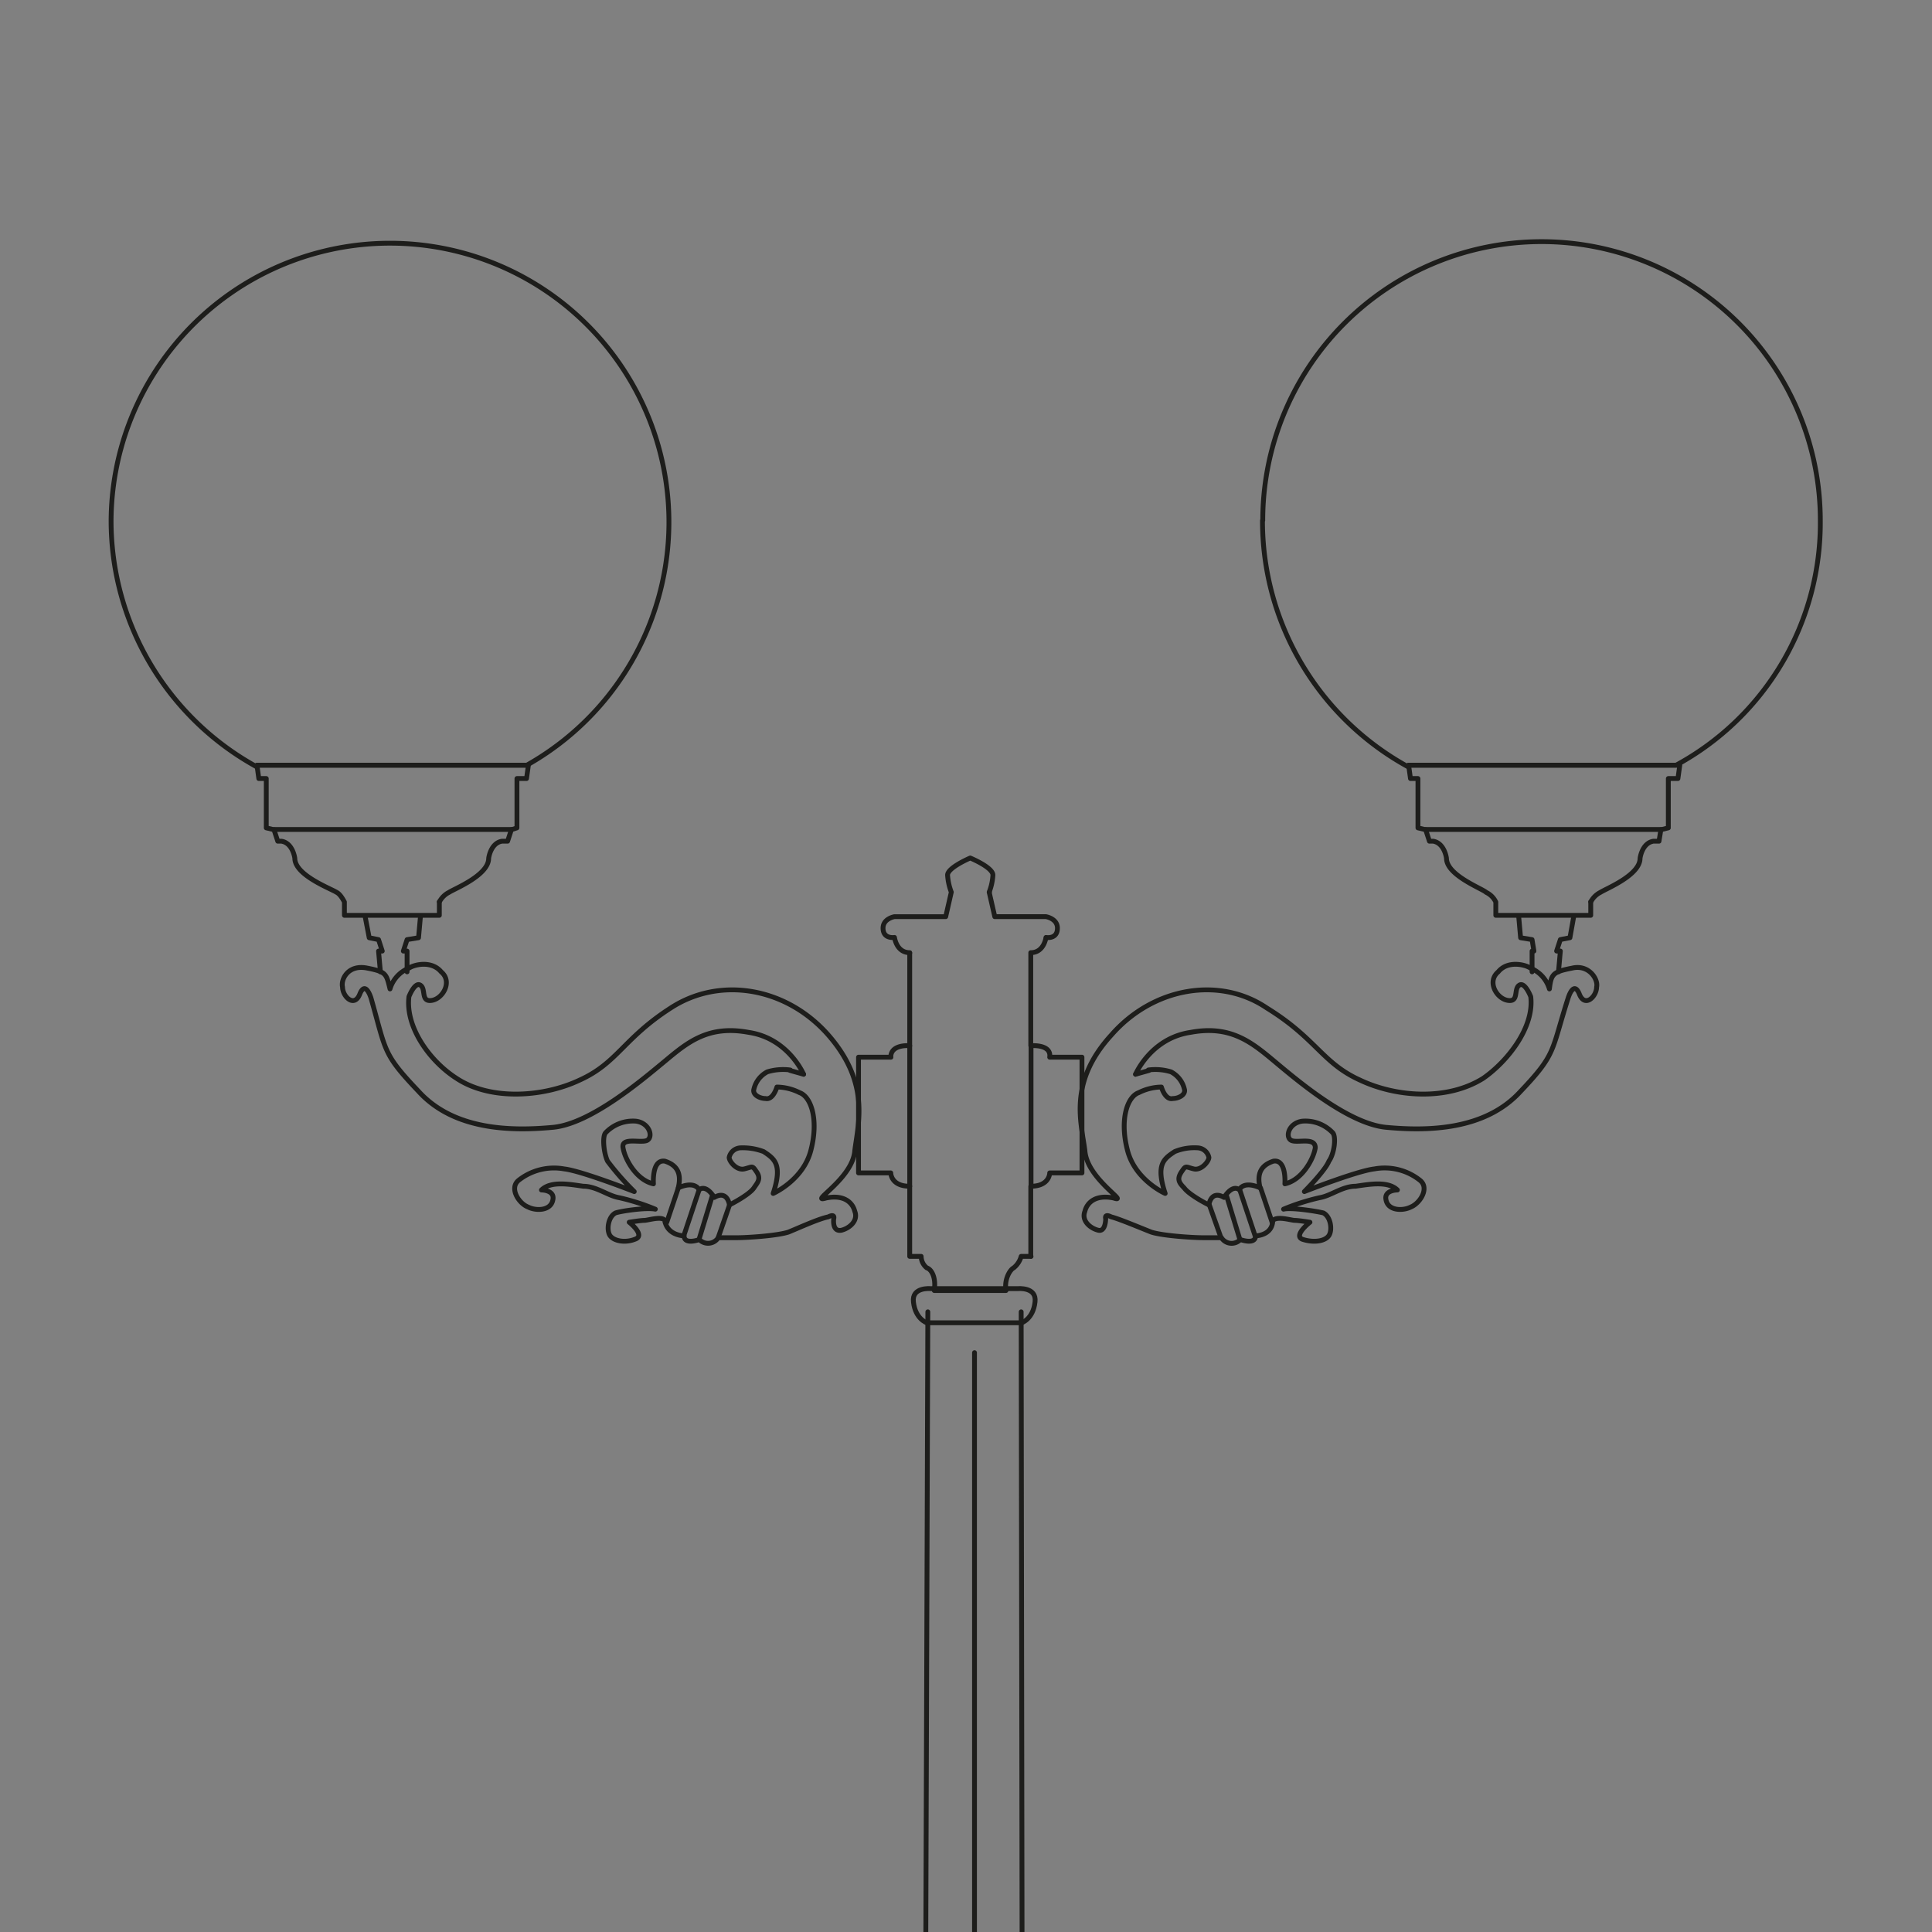 <svg xmlns="http://www.w3.org/2000/svg" xmlns:xlink="http://www.w3.org/1999/xlink" width="400" height="400" viewBox="0 0 400 400">
  <rect x="0" y="0" width="400" height="400" fill="#808080" stroke="none"/>
  <defs>
    <clipPath id="clip-Amalfi_Mini_4">
      <rect width="400" height="400"/>
    </clipPath>
  </defs>
  <g id="Amalfi_Mini_4" data-name="Amalfi Mini – 4" clip-path="url(#clip-Amalfi_Mini_4)">
    <g id="Livello_1" transform="translate(23 50)">
      <g id="Raggruppa_61" data-name="Raggruppa 61" transform="translate(135.257 622.184)">
        <line id="Linea_552" data-name="Linea 552" x2="61.004" transform="translate(12.587 45.822)" fill="none" stroke="#1d1d1b" stroke-linecap="round" stroke-linejoin="round" stroke-width="1"/>
        <path id="Tracciato_824" data-name="Tracciato 824" d="M50.672,129.205v-3.092l-2.54-.773-.552-4.141H38.03" transform="translate(35.561 -75.378)" fill="none" stroke="#1d1d1b" stroke-linecap="round" stroke-linejoin="round" stroke-width="1" fill-rule="evenodd"/>
        <path id="Tracciato_825" data-name="Tracciato 825" d="M48.8,151.986s-13.636-8.005-13.139-37.6" transform="translate(24.791 -106.164)" fill="none" stroke="#1d1d1b" stroke-linecap="round" stroke-linejoin="round" stroke-width="1" fill-rule="evenodd"/>
        <path id="Tracciato_826" data-name="Tracciato 826" d="M39.457,121.181l-.5-7.729L34.82,112.9" transform="translate(21.05 -112.9)" fill="none" stroke="#1d1d1b" stroke-linecap="round" stroke-linejoin="round" stroke-width="1" fill-rule="evenodd"/>
        <path id="Tracciato_827" data-name="Tracciato 827" d="M34,112.9l-4.085.552-.552,7.729" transform="translate(-3.633 -112.9)" fill="none" stroke="#1d1d1b" stroke-linecap="round" stroke-linejoin="round" stroke-width="1" fill-rule="evenodd"/>
        <path id="Tracciato_828" data-name="Tracciato 828" d="M40.119,114.4c.5,29.591-13.139,37.6-13.139,37.6" transform="translate(-14.393 -106.119)" fill="none" stroke="#1d1d1b" stroke-linecap="round" stroke-linejoin="round" stroke-width="1" fill-rule="evenodd"/>
        <path id="Tracciato_829" data-name="Tracciato 829" d="M37.287,121.2h-9.5l-.5,4.141-2.595.773v3.092h86.234" transform="translate(-24.7 -75.378)" fill="none" stroke="#1d1d1b" stroke-linecap="round" stroke-linejoin="round" stroke-width="1" fill-rule="evenodd"/>
        <line id="Linea_553" data-name="Linea 553" x1="25.506" transform="translate(30.364)" fill="none" stroke="#1d1d1b" stroke-linecap="round" stroke-linejoin="round" stroke-width="1"/>
        <line id="Linea_554" data-name="Linea 554" x1="79.664" transform="translate(3.147 49.576)" fill="none" stroke="#1d1d1b" stroke-linecap="round" stroke-linejoin="round" stroke-width="1"/>
        <path id="Tracciato_830" data-name="Tracciato 830" d="M29.46,113s6.4,2.65,6.4,9.109-.5,25.947-4.472,35.443" transform="translate(-3.181 -112.448)" fill="none" stroke="#1d1d1b" stroke-linecap="round" stroke-linejoin="round" stroke-width="1" fill-rule="evenodd"/>
        <path id="Tracciato_831" data-name="Tracciato 831" d="M41.03,112.95s-6.68,2.65-6.68,9.109.5,25.947,4.472,35.443" transform="translate(18.925 -112.674)" fill="none" stroke="#1d1d1b" stroke-linecap="round" stroke-linejoin="round" stroke-width="1" fill-rule="evenodd"/>
        <path id="Tracciato_832" data-name="Tracciato 832" d="M30.72,120.935s7.011-8.005,9.992-8.005,9.993,7.011,9.993,7.011" transform="translate(2.515 -112.764)" fill="none" stroke="#1d1d1b" stroke-linecap="round" stroke-linejoin="round" stroke-width="1" fill-rule="evenodd"/>
      </g>
      <line id="Linea_555" data-name="Linea 555" x1="0.607" y1="426.917" transform="translate(188.422 221.601)" fill="none" stroke="#1d1d1b" stroke-linecap="round" stroke-linejoin="round" stroke-width="1"/>
      <line id="Linea_556" data-name="Linea 556" x1="1.38" y2="426.917" transform="translate(167.719 221.601)" fill="none" stroke="#1d1d1b" stroke-linecap="round" stroke-linejoin="round" stroke-width="1"/>
      <line id="Linea_557" data-name="Linea 557" y1="419.905" transform="translate(178.761 230.048)" fill="none" stroke="#1d1d1b" stroke-linecap="round" stroke-width="1"/>
      <g id="Raggruppa_62" data-name="Raggruppa 62" transform="translate(165.194 401.908)">
        <path id="Tracciato_833" data-name="Tracciato 833" d="M55.007,92.875s2.429.331,2.429-3.478c0-3.478-2.429-4.2-2.429-4.2V80.674s2.429-.331,2.429-3.478A5.112,5.112,0,0,0,55.007,73H32.261a5.2,5.2,0,0,0-2.1,4.2c0,3.147,2.1,3.478,2.1,3.478V85.2a3.9,3.9,0,0,0-2.1,4.2c.331,3.865,2.1,3.478,2.1,3.478Z" transform="translate(-30.123 -73)" fill="#fff" stroke="#1d1d1b" stroke-linecap="round" stroke-linejoin="round" stroke-width="1" fill-rule="evenodd"/>
        <line id="Linea_558" data-name="Linea 558" x1="23.739" transform="translate(1.807 12.146)" fill="#fff" stroke="#1d1d1b" stroke-linecap="round" stroke-linejoin="round" stroke-width="1"/>
        <path id="Tracciato_834" data-name="Tracciato 834" d="M30.51,74.38h0Z" transform="translate(-28.371 -66.761)" fill="#fff" stroke="#1d1d1b" stroke-linecap="round" stroke-linejoin="round" stroke-width="1" fill-rule="evenodd"/>
      </g>
      <g id="Raggruppa_68" data-name="Raggruppa 68" transform="translate(0 0)">
        <g id="Raggruppa_63" data-name="Raggruppa 63" transform="translate(30.198 108.427)">
          <path id="Tracciato_835" data-name="Tracciato 835" d="M61.871,19.84l-.386,2.76H59.5V32.814l-1.159.386-.773,2.374H56.405c-2.374.386-2.76,3.533-2.76,3.533,0,3.533-7.067,6.294-8.226,7.067a4.529,4.529,0,0,0-1.987,1.987v2.76H23.778v-2.76s-.773-1.6-1.6-1.987c-1.159-.773-8.668-3.533-8.668-7.067,0,0-.386-3.147-2.76-3.533H9.976L9.2,33.2l-1.6-.386V22.6H6.056L5.67,19.84H61.816Z" transform="translate(-5.67 -19.84)" fill="none" stroke="#1d1d1b" stroke-linecap="round" stroke-linejoin="round" stroke-width="1" fill-rule="evenodd"/>
          <line id="Linea_559" data-name="Linea 559" x1="49.079" transform="translate(3.588 13.305)" fill="none" stroke="#1d1d1b" stroke-linecap="round" stroke-width="1"/>
          <path id="Tracciato_836" data-name="Tracciato 836" d="M28.6,24.96h0Z" transform="translate(9.158 3.306)" fill="none" stroke="#1d1d1b" stroke-linecap="round" stroke-linejoin="round" stroke-width="1" fill-rule="evenodd"/>
        </g>
        <g id="Raggruppa_64" data-name="Raggruppa 64" transform="translate(268.638 108.427)">
          <path id="Tracciato_837" data-name="Tracciato 837" d="M105.006,19.84l-.386,2.76h-1.987V32.814l-1.546.386-.386,2.374H99.54c-2.374.386-2.76,3.533-2.76,3.533,0,3.533-7.066,6.294-8.226,7.067a4.529,4.529,0,0,0-1.987,1.987v2.76H66.913v-2.76a4.218,4.218,0,0,0-1.987-1.987c-.773-.773-8.226-3.533-8.226-7.067,0,0-.386-3.147-2.76-3.533h-.773L52.393,33.2l-1.6-.386V22.6H49.246l-.386-2.76Z" transform="translate(-48.86 -19.84)" fill="none" stroke="#1d1d1b" stroke-linecap="round" stroke-linejoin="round" stroke-width="1" fill-rule="evenodd"/>
          <line id="Linea_560" data-name="Linea 560" x1="48.693" transform="translate(3.533 13.305)" fill="none" stroke="#1d1d1b" stroke-linecap="round" stroke-width="1"/>
          <path id="Tracciato_838" data-name="Tracciato 838" d="M71.784,24.96h0Z" transform="translate(-34.077 3.306)" fill="none" stroke="#1d1d1b" stroke-linecap="round" stroke-linejoin="round" stroke-width="1" fill-rule="evenodd"/>
        </g>
        <g id="Raggruppa_65" data-name="Raggruppa 65" transform="translate(200.63 139.84)">
          <line id="Linea_561" data-name="Linea 561" x1="3.147" y1="9.44" transform="translate(33.061 56.532)" fill="none" stroke="#1d1d1b" stroke-linecap="round" stroke-width="1"/>
          <line id="Linea_562" data-name="Linea 562" x1="2.76" y1="9.054" transform="translate(30.301 57.691)" fill="none" stroke="#1d1d1b" stroke-linecap="round" stroke-width="1"/>
          <path id="Tracciato_839" data-name="Tracciato 839" d="M68.816,62.872c.386-1.546,3.92-.386,4.693-.386s3.147.386,3.147.386-3.533,2.76-1.546,3.533c2.374.773,4.693.386,5.466-.773s.386-3.92-1.159-4.693c-1.6-.386-6.68-1.159-8.226-.773a45.569,45.569,0,0,1,7.453-2.374c2.374-.386,4.693-2.374,7.453-2.374,2.76-.386,6.68-1.159,8.668.773,0,0-2.76,0-2.374,1.987.386,2.374,3.533,2.374,5.134,1.546,1.932-.773,3.92-3.92,1.932-5.521a11.745,11.745,0,0,0-9.44-2.374c-3.533.386-14.519,4.693-14.519,4.693s4.306-4.306,5.079-6.294c1.159-1.6,1.546-5.134.773-5.907a7.8,7.8,0,0,0-6.294-2.374c-2.76.386-3.533,3.147-2.374,3.92s5.079-.773,5.079,1.6c-.386,2.374-2.76,6.68-6.294,7.453,0,0,.386-5.134-2.374-4.693-2.374.773-3.533,2.374-2.76,5.521-3.533-1.546-4.306.386-4.306.386-1.546-1.159-3.147,1.6-3.147,1.6-2.76-1.6-3.147,1.546-3.147,1.546-1.6-.773-4.306-2.374-5.134-3.533-1.159-1.159-1.546-1.932-.386-3.533.773-1.159.773-.773,2.374-.386,1.546.386,3.147-1.546,3.147-2.374a2.507,2.507,0,0,0-2.374-1.987,10.717,10.717,0,0,0-4.693.773c-2.374,1.546-3.92,2.76-1.987,8.668,0,0-6.294-2.76-7.839-9.054-1.6-6.294,0-10.986,2.374-11.814A10.749,10.749,0,0,1,45.9,34.882s.773,2.76,2.374,2.374c1.159,0,2.76-.773,2.374-1.987a5.416,5.416,0,0,0-2.76-3.533,11.008,11.008,0,0,0-4.693-.386" transform="translate(-29.074 0.34)" fill="none" stroke="#1d1d1b" stroke-linecap="round" stroke-linejoin="round" stroke-width="1" fill-rule="evenodd"/>
          <line id="Linea_563" data-name="Linea 563" x1="2.76" y2="0.773" transform="translate(11.475 31.799)" fill="none" stroke="#1d1d1b" stroke-linecap="round" stroke-width="1"/>
          <path id="Tracciato_840" data-name="Tracciato 840" d="M48.017,50.072s3.147-7.453,11.373-8.668c8.226-1.546,12.587,1.987,17.28,5.907S91.962,60.286,99.856,61.059c8.226.773,20.427.773,27.88-7.453,7.453-7.839,6.294-8.226,9.827-19.267,0,0,1.159-3.92,2.374-.773,1.159,2.76,3.533.386,3.533-1.546.386-1.6-1.6-4.748-5.079-3.92-3.92.773-4.306,1.159-4.693,4.306a6.7,6.7,0,0,0-3.92-4.306c-1.159-.773-4.748-1.6-6.68.773-2.374,1.987-.386,5.521,1.987,5.907s1.159-2.374,2.374-3.147c1.159-.773,2.374,2.374,2.374,2.374.773,6.294-4.748,13.36-9.827,16.893-7.453,4.693-18.053,3.92-25.506.386-7.839-3.533-9.054-8.612-19.267-14.906C65.407,29.7,51.661,32.075,43.048,41.9c-9,9.827-6.294,18.053-5.521,23.96.386,5.907,9.44,10.986,5.907,9.827-3.92-.773-5.521,1.159-5.907,2.76-.773,1.987,1.159,3.533,2.76,3.92,1.546.386,1.546-2.374,1.546-2.374s-.386-1.159,1.159-.386c1.6.386,6.294,2.374,8.281,3.147,2.374.773,8.668,1.159,10.6,1.159h3.92a2.491,2.491,0,0,0,3.92.386s3.147,1.159,3.147-.773c0,0,3.147,0,3.533-2.76" transform="translate(-36.541 -17.5)" fill="none" stroke="#1d1d1b" stroke-linecap="round" stroke-linejoin="round" stroke-width="1" fill-rule="evenodd"/>
          <line id="Linea_564" data-name="Linea 564" x1="2.374" y1="7.067" transform="translate(37.368 56.146)" fill="none" stroke="#1d1d1b" stroke-linecap="round" stroke-width="1"/>
          <line id="Linea_565" data-name="Linea 565" x1="2.374" y1="6.68" transform="translate(26.768 59.679)" fill="none" stroke="#1d1d1b" stroke-linecap="round" stroke-width="1"/>
          <path id="Tracciato_841" data-name="Tracciato 841" d="M55.75,36.9V32.6h.386l-.386-2.374-2.374-.386L52.99,25.53" transform="translate(37.818 -25.53)" fill="none" stroke="#1d1d1b" stroke-linecap="round" stroke-linejoin="round" stroke-width="1" fill-rule="evenodd"/>
          <path id="Tracciato_842" data-name="Tracciato 842" d="M54.8,36.9l.386-4.306H54.41l.773-2.374,1.987-.386.773-4.306" transform="translate(44.238 -25.53)" fill="none" stroke="#1d1d1b" stroke-linecap="round" stroke-linejoin="round" stroke-width="1" fill-rule="evenodd"/>
        </g>
        <g id="Raggruppa_66" data-name="Raggruppa 66" transform="translate(47.862 139.84)">
          <line id="Linea_566" data-name="Linea 566" y1="9.44" x2="3.147" transform="translate(70.723 56.532)" fill="none" stroke="#1d1d1b" stroke-linecap="round" stroke-width="1"/>
          <line id="Linea_567" data-name="Linea 567" y1="9.054" x2="2.76" transform="translate(73.869 57.691)" fill="none" stroke="#1d1d1b" stroke-linecap="round" stroke-width="1"/>
          <path id="Tracciato_843" data-name="Tracciato 843" d="M46.5,62.872c0-1.546-3.533-.386-4.306-.386s-3.147.386-3.147.386,3.533,2.76,1.159,3.533c-1.987.773-4.306.386-5.134-.773-.773-1.159-.386-3.92,1.159-4.693,1.159-.386,6.294-1.159,8.226-.773A45.569,45.569,0,0,0,37,57.793c-2.374-.386-4.693-2.374-7.453-2.374-2.76-.386-6.68-1.159-8.668.773,0,0,2.76,0,2.374,1.987-.386,2.374-3.533,2.374-5.134,1.546-1.987-.773-3.92-3.92-1.987-5.521a11.805,11.805,0,0,1,9.44-2.374c3.533.386,14.519,4.693,14.519,4.693a56.363,56.363,0,0,1-5.521-6.294c-.773-1.6-1.159-5.134-.386-5.907a7.8,7.8,0,0,1,6.294-2.374c2.76.386,3.533,3.147,2.374,3.92s-5.521-.773-5.079,1.6c.386,2.374,2.76,6.68,6.294,7.453,0,0-.386-5.134,2.374-4.693,2.374.773,3.533,2.374,2.76,5.521,3.533-1.546,4.306.386,4.306.386,1.6-1.159,3.147,1.6,3.147,1.6,2.76-1.6,3.147,1.546,3.147,1.546,1.546-.773,4.306-2.374,5.079-3.533s1.6-1.932.386-3.533c-.773-1.159-.773-.773-2.374-.386s-3.147-1.546-3.147-2.374a2.507,2.507,0,0,1,2.374-1.987,12.106,12.106,0,0,1,4.748.773c2.374,1.546,3.92,2.76,1.987,8.668,0,0,6.294-2.76,7.839-9.054,1.6-6.294,0-10.986-2.374-11.814a10.749,10.749,0,0,0-4.693-1.159s-.773,2.76-2.374,2.374c-1.159,0-2.76-.773-2.374-1.987a5.416,5.416,0,0,1,2.76-3.533,11.272,11.272,0,0,1,4.748-.386" transform="translate(20.36 0.34)" fill="none" stroke="#1d1d1b" stroke-linecap="round" stroke-linejoin="round" stroke-width="1" fill-rule="evenodd"/>
          <line id="Linea_568" data-name="Linea 568" x2="2.76" y2="0.773" transform="translate(92.75 31.799)" fill="none" stroke="#1d1d1b" stroke-linecap="round" stroke-width="1"/>
          <path id="Tracciato_844" data-name="Tracciato 844" d="M104.38,50.072s-3.147-7.453-11.373-8.668c-8.281-1.546-12.587,1.987-17.28,5.907C70.98,51.232,60.38,60.286,52.541,61.059c-8.281.773-20.427.773-27.88-7.453-7.453-7.839-6.68-8.226-9.827-19.267,0,0-1.159-3.92-2.374-.773-1.159,2.76-3.533.386-3.533-1.546-.386-1.6,1.159-4.748,5.134-3.92,3.92.773,3.92,1.159,4.693,4.306a6.7,6.7,0,0,1,3.92-4.306c1.159-.773,4.693-1.6,6.68.773,2.374,1.987.386,5.521-1.932,5.907-2.374.386-1.159-2.374-2.374-3.147-1.159-.773-2.374,2.374-2.374,2.374C21.9,40.3,26.98,47.367,32.5,50.9c7.067,4.693,18.053,3.92,25.506.386,7.839-3.533,9.054-8.612,18.826-14.906,10.213-6.68,23.96-4.306,32.627,5.521,8.612,9.827,6.294,18.053,5.521,23.96-.386,5.907-9.827,10.986-5.907,9.827,3.92-.773,5.521,1.159,5.907,2.76.773,1.987-1.159,3.533-2.76,3.92-1.987.386-1.6-2.374-1.6-2.374s.386-1.159-1.159-.386c-1.987.386-6.294,2.374-8.226,3.147-2.374.773-8.612,1.159-10.6,1.159h-3.92a2.507,2.507,0,0,1-3.92.386s-3.147,1.159-3.147-.773c0,0-3.147,0-3.92-2.76" transform="translate(-8.87 -17.5)" fill="none" stroke="#1d1d1b" stroke-linecap="round" stroke-linejoin="round" stroke-width="1" fill-rule="evenodd"/>
          <line id="Linea_569" data-name="Linea 569" y1="7.067" x2="2.374" transform="translate(67.189 56.146)" fill="none" stroke="#1d1d1b" stroke-linecap="round" stroke-width="1"/>
          <line id="Linea_570" data-name="Linea 570" y1="6.68" x2="2.319" transform="translate(77.844 59.679)" fill="none" stroke="#1d1d1b" stroke-linecap="round" stroke-width="1"/>
          <path id="Tracciato_845" data-name="Tracciato 845" d="M11.933,36.9V32.6H11.16l.773-2.374,2.374-.386.386-4.306" transform="translate(1.485 -25.53)" fill="none" stroke="#1d1d1b" stroke-linecap="round" stroke-linejoin="round" stroke-width="1" fill-rule="evenodd"/>
          <path id="Tracciato_846" data-name="Tracciato 846" d="M12.877,36.9,12.49,32.6h.773l-.773-2.374-1.932-.386L9.73,25.53" transform="translate(-4.98 -25.53)" fill="none" stroke="#1d1d1b" stroke-linecap="round" stroke-linejoin="round" stroke-width="1" fill-rule="evenodd"/>
        </g>
        <g id="Raggruppa_67" data-name="Raggruppa 67" transform="translate(154.746 127.639)">
          <path id="Tracciato_847" data-name="Tracciato 847" d="M43.909,112.866c.386-2.374-.386-4.306-1.546-4.693A3.09,3.09,0,0,1,41.2,105.8H38.83V91.28c-3.92,0-3.92-2.76-3.92-2.76H28.23V64.56h6.68c0-2.76,3.92-2.374,3.92-2.374V42.919c-2.76,0-3.147-3.147-3.147-3.147s-2.374.386-2.374-1.932c0-1.987,2.374-2.374,2.374-2.374h10.6l1.159-5.079a11.981,11.981,0,0,1-.773-3.533c0-1.546,4.693-3.533,4.693-3.533s4.693,1.932,4.693,3.533a11.483,11.483,0,0,1-.773,3.533l1.159,5.079h10.6s2.374.386,2.374,2.374c0,2.374-2.374,1.932-2.374,1.932s-.386,3.147-3.147,3.147V62.186s4.306-.386,3.92,2.374h6.68V88.52h-6.68s0,2.76-3.92,2.76V105.8H61.906a4.637,4.637,0,0,1-1.546,2.374c-.773.386-1.987,2.374-1.6,4.693H43.909Z" transform="translate(-28.23 -23.32)" fill="none" stroke="#1d1d1b" stroke-linecap="round" stroke-linejoin="round" stroke-width="1" fill-rule="evenodd"/>
          <path id="Tracciato_848" data-name="Tracciato 848" d="M29.44,30.79v0Z" transform="translate(-22.76 10.45)" fill="none" stroke="#1d1d1b" stroke-linecap="round" stroke-linejoin="round" stroke-width="1" fill-rule="evenodd"/>
          <path id="Tracciato_849" data-name="Tracciato 849" d="M35.42,30.79v0Z" transform="translate(4.274 10.45)" fill="none" stroke="#1d1d1b" stroke-linecap="round" stroke-linejoin="round" stroke-width="1" fill-rule="evenodd"/>
          <path id="Tracciato_850" data-name="Tracciato 850" d="M53.371,38.26h0Z" transform="translate(-17.652 44.219)" fill="none" stroke="#1d1d1b" stroke-linecap="round" stroke-linejoin="round" stroke-width="1" fill-rule="evenodd"/>
          <path id="Tracciato_851" data-name="Tracciato 851" d="M30.15,26.88h0Z" transform="translate(-19.55 -7.226)" fill="none" stroke="#1d1d1b" stroke-linecap="round" stroke-linejoin="round" stroke-width="1" fill-rule="evenodd"/>
          <path id="Tracciato_852" data-name="Tracciato 852" d="M60.993,26.31h0Z" transform="translate(-22.127 -9.803)" fill="none" stroke="#1d1d1b" stroke-linecap="round" stroke-linejoin="round" stroke-width="1" fill-rule="evenodd"/>
          <path id="Tracciato_853" data-name="Tracciato 853" d="M39.559,24.6h0Z" transform="translate(-12.453 -17.533)" fill="none" stroke="#1d1d1b" stroke-linecap="round" stroke-linejoin="round" stroke-width="1" fill-rule="evenodd"/>
          <line id="Linea_571" data-name="Linea 571" y2="29.094" transform="translate(10.6 38.866)" fill="none" stroke="#1d1d1b" stroke-linecap="round" stroke-width="1"/>
          <line id="Linea_572" data-name="Linea 572" y2="29.094" transform="translate(35.719 38.866)" fill="none" stroke="#1d1d1b" stroke-linecap="round" stroke-width="1"/>
        </g>
        <path id="Tracciato_854" data-name="Tracciato 854" d="M51.953,39.482s3.92-.386,3.533,2.76c-.386,3.533-2.76,4.306-2.76,4.306H33.072s-2.374-.773-2.76-4.306c-.386-3.147,3.533-2.76,3.533-2.76H51.9Z" transform="translate(135.806 177.316)" fill="none" stroke="#1d1d1b" stroke-linecap="round" stroke-linejoin="round" stroke-width="1" fill-rule="evenodd"/>
        <path id="Tracciato_855" data-name="Tracciato 855" d="M43.435,57.947a57.719,57.719,0,1,1,115.438,0,57.063,57.063,0,0,1-29.867,50.68H73.633v.386A58.058,58.058,0,0,1,43.38,57.947Z" transform="translate(195.004 -0.2)" fill="none" stroke="#1d1d1b" stroke-linecap="round" stroke-linejoin="round" stroke-width="1" fill-rule="evenodd"/>
        <path id="Tracciato_856" data-name="Tracciato 856" d="M.2,57.947a57.748,57.748,0,1,1,86.068,50.68H30.453v.386A58.124,58.124,0,0,1,.2,57.947Z" transform="translate(-0.2 -0.2)" fill="none" stroke="#1d1d1b" stroke-linecap="round" stroke-linejoin="round" stroke-width="1" fill-rule="evenodd"/>
      </g>
    </g>
  </g>
</svg>
